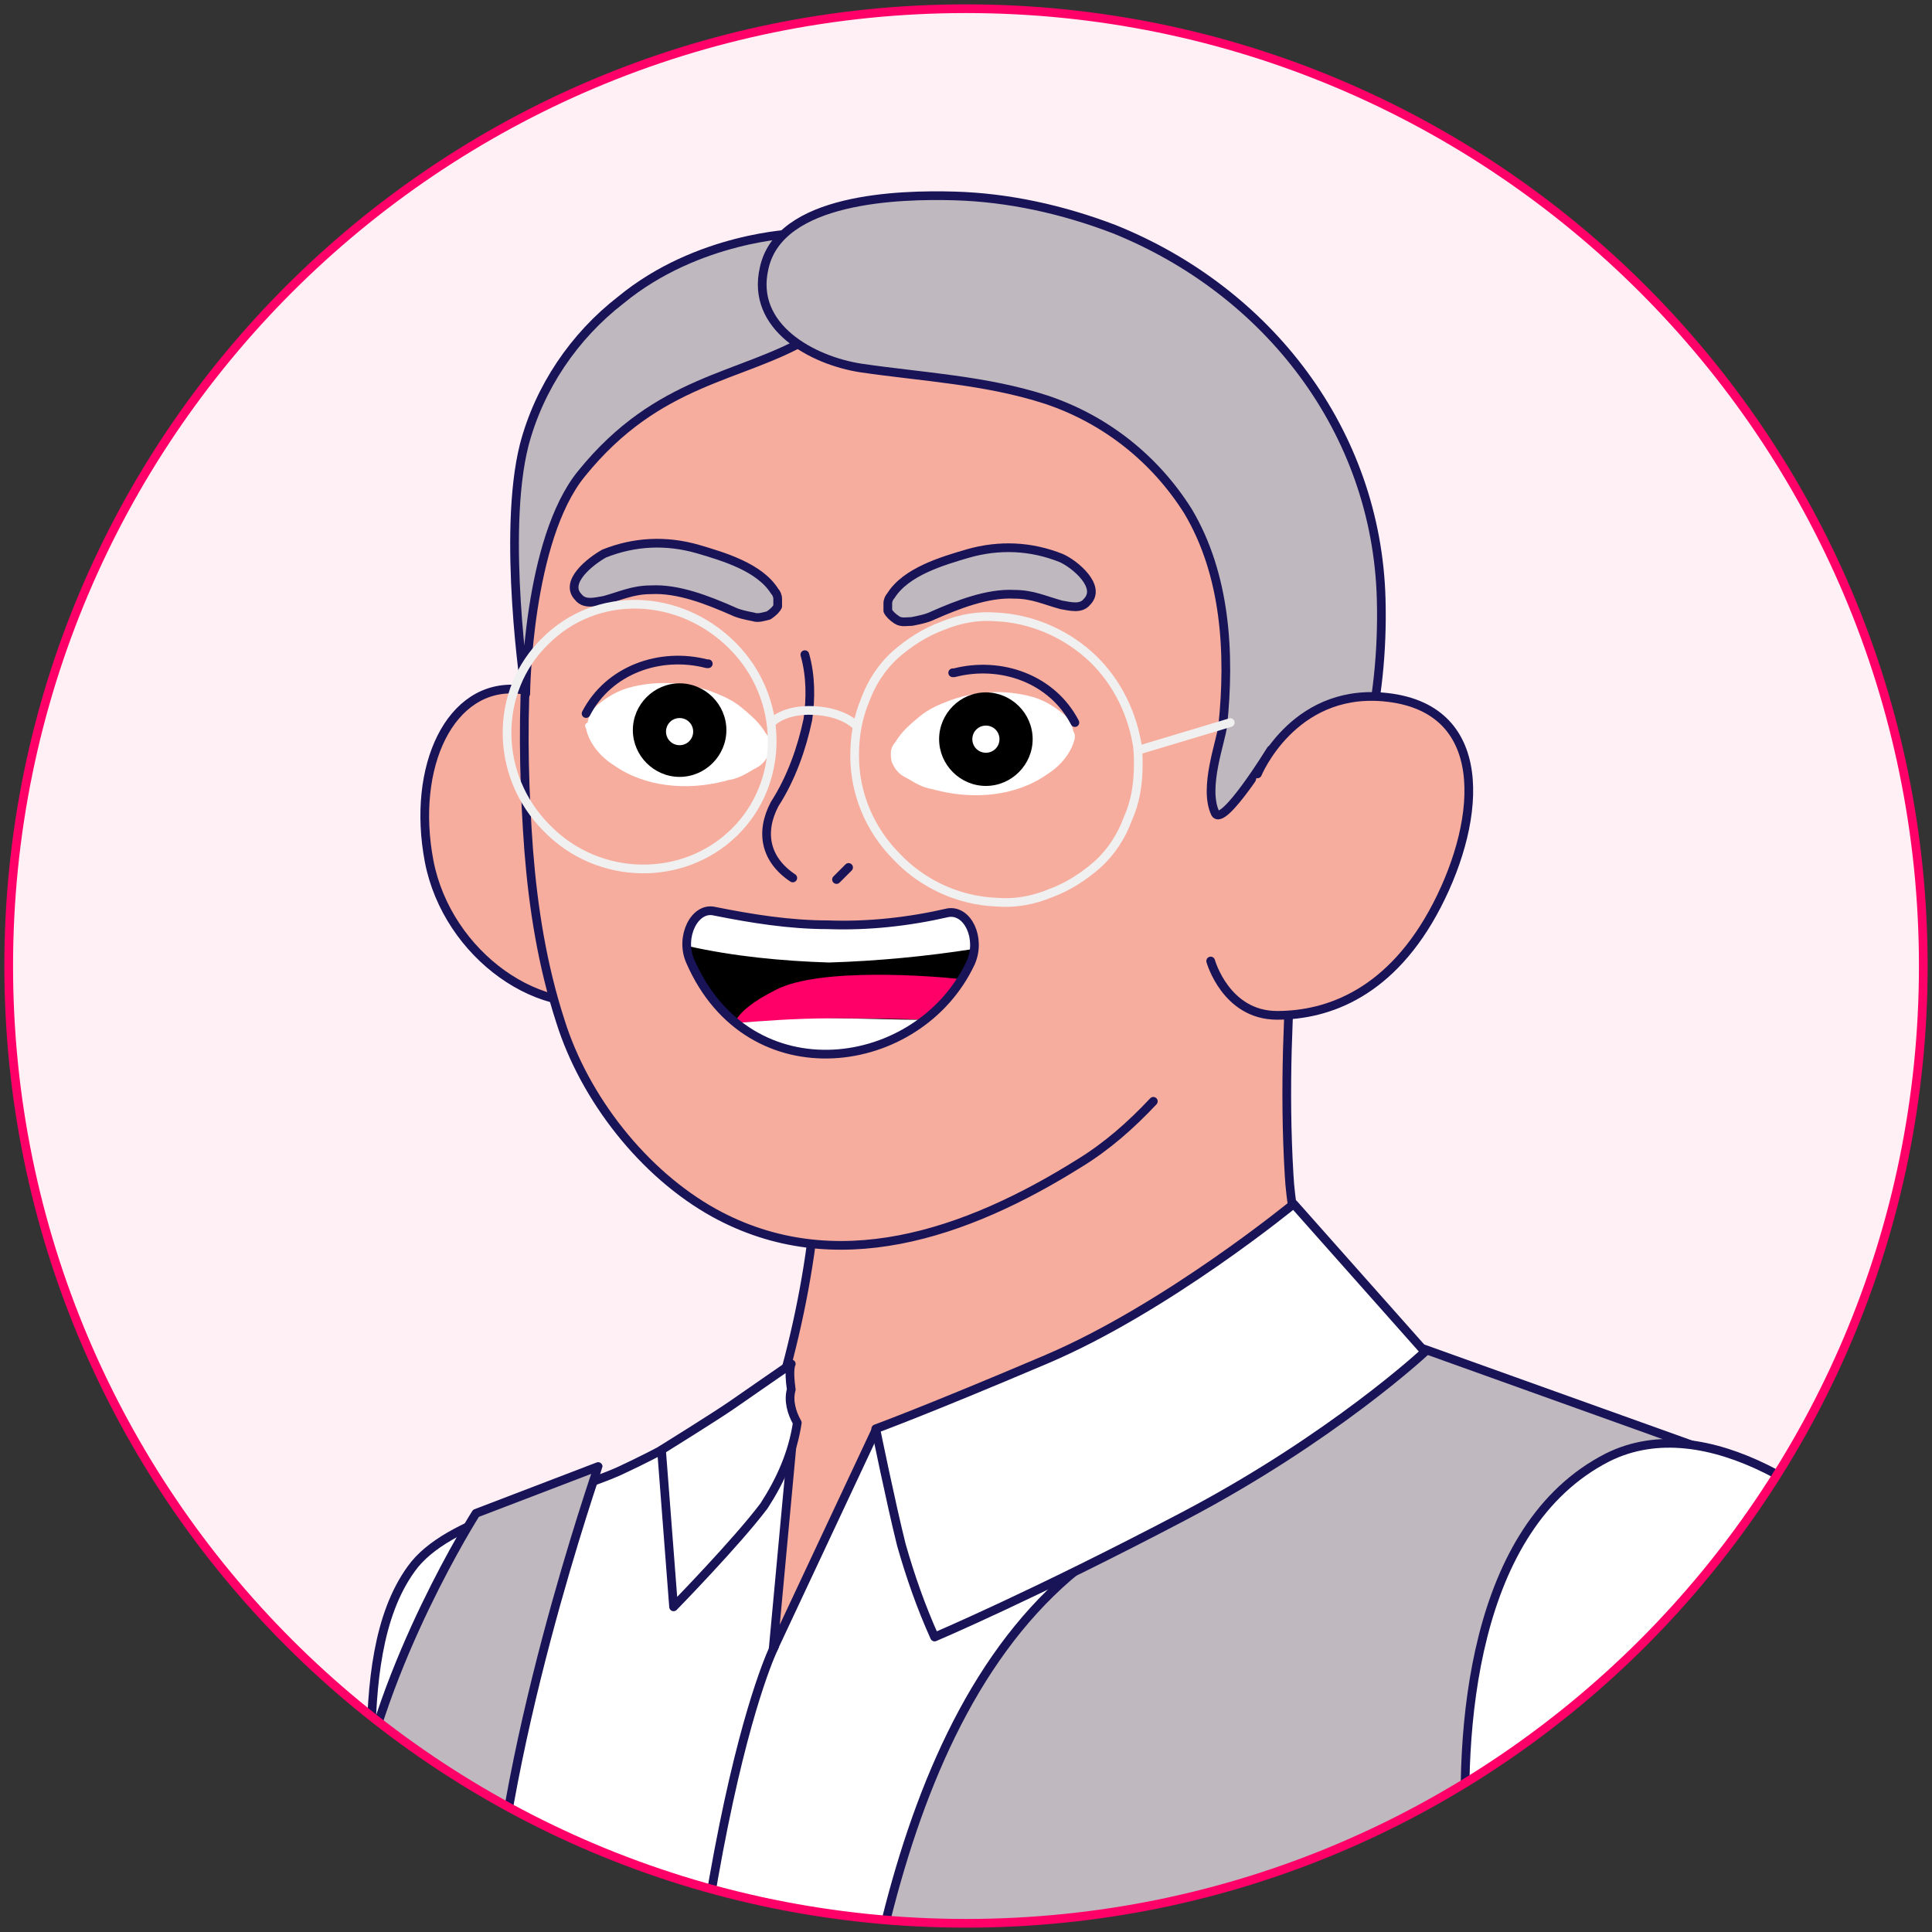 <svg width="222" height="222" viewBox="0 0 222 222" fill="none" xmlns="http://www.w3.org/2000/svg">
<rect x="0" y="0" width="222" height="222" fill="#333333" stroke="none"/>
<g clip-path="url(#clip0_17781_7598)">
<path d="M1 111C1 50.249 50.249 1 111 1V1C171.751 1 221 50.249 221 111V111C221 171.751 171.751 221 111 221V221C50.249 221 1 171.751 1 111V111Z" fill="#FFF0F6"/>
<path d="M157.145 174.234C157.145 174.234 136.515 193.308 109.644 194.175C79.653 195.042 79.826 184.118 79.826 184.118C79.826 184.118 96.816 154.12 93.695 122.562C90.575 91.004 148.304 85.455 149.171 91.524C150.211 97.593 146.917 114.933 148.13 135.047C148.651 145.451 157.145 174.234 157.145 174.234Z" fill="#F6AD9E" stroke="#191357" stroke-linecap="round" stroke-linejoin="round"/>
<path d="M151.597 153.082C158.705 163.833 167.72 164.179 174.307 166.26C180.895 168.341 196.151 172.676 196.151 172.676C196.151 172.676 206.726 193.83 203.259 215.158C199.791 236.486 184.536 257.987 184.536 257.987C184.536 257.987 179.508 294.227 178.641 315.381C177.775 336.535 180.375 371.215 180.375 371.215C165.813 375.376 151.077 378.151 136.168 379.885C110.337 383.006 94.388 382.312 78.785 379.538C47.58 374.163 48.621 371.388 48.621 371.388L51.394 305.497C49.141 283.303 44.113 272.899 43.246 250.531C42.553 232.498 37.872 199.205 48.794 183.426C54.861 174.583 87.974 164.873 89.88 157.59" fill="#F6AD9E"/>
<path d="M151.597 153.082C158.705 163.833 167.72 164.179 174.307 166.26C180.895 168.341 196.151 172.676 196.151 172.676C196.151 172.676 206.726 193.83 203.259 215.158C199.791 236.486 184.536 257.987 184.536 257.987C184.536 257.987 179.508 294.227 178.641 315.381C177.775 336.535 180.375 371.215 180.375 371.215C165.813 375.376 151.077 378.151 136.168 379.885C110.337 383.006 94.388 382.312 78.785 379.538C47.58 374.163 48.621 371.388 48.621 371.388L51.394 305.497C49.141 283.303 44.113 272.899 43.246 250.531C42.553 232.498 37.872 199.205 48.794 183.426C54.861 174.583 87.974 164.873 89.88 157.59" stroke="#191357" stroke-linecap="round" stroke-linejoin="round"/>
<path d="M163.385 162.273C148.649 170.423 140.328 186.029 131.486 199.554C125.072 209.264 116.924 215.506 105.309 217.76C92.653 220.014 70.983 222.615 66.476 206.316C64.222 198.34 66.302 189.497 68.556 181.867C69.596 178.399 70.983 174.931 72.543 171.81C72.89 171.117 74.624 167.822 74.624 167.822L58.675 175.452C54.167 184.468 50.526 193.832 47.926 203.542C41.165 229.204 42.552 256.081 43.765 282.437C44.632 305.672 44.632 329.081 44.979 352.316C44.979 354.57 40.818 389.076 40.818 389.076C40.818 389.076 49.313 399.133 88.493 401.561C127.672 403.988 191.469 390.983 191.469 390.983C189.909 374.337 182.801 336.19 181.761 319.544C180.201 296.829 187.829 254.52 187.829 254.347C187.829 254.867 172.399 244.463 171.533 243.596C164.598 236.487 161.131 226.777 160.611 216.893C160.091 204.929 162.518 192.444 168.932 182.387C169.972 180.827 178.814 167.302 181.414 167.996L163.385 162.273Z" fill="white" stroke="#191357" stroke-linecap="round" stroke-linejoin="round"/>
<path d="M40.125 254.691C39.084 277.752 39.951 300.988 41.685 324.223L40.471 349.712L39.605 368.439L39.258 375.375C38.911 381.444 43.245 383.004 48.273 384.565C56.074 387.166 64.222 388.726 72.196 390.287C93.173 394.448 115.537 392.714 136.687 389.593C153.329 387.166 169.625 380.923 184.708 373.814C186.268 373.121 187.828 372.427 189.215 371.56C189.215 371.56 175.346 324.743 180.374 301.681C185.401 278.619 190.082 216.544 190.082 216.544L194.416 176.489L161.997 158.109C161.997 158.109 153.676 144.584 150.209 143.023C142.234 148.399 133.74 153.254 125.072 157.242C109.989 164.525 100.628 164.351 100.628 164.351L88.839 189.494L91.266 163.311L90.052 158.282L85.198 161.23C80.691 164.178 76.01 166.779 71.156 169.033C63.702 172.327 51.393 174.408 47.232 180.304C39.604 190.881 44.112 211.688 42.552 224.173C41.338 234.403 40.471 244.634 40.125 254.691Z" fill="white" stroke="#191357" stroke-linecap="round" stroke-linejoin="round"/>
<path d="M89.016 189.148C89.016 189.148 77.921 210.823 75.494 288.505C73.587 351.621 72.373 390.115 72.373 390.115" stroke="#191357" stroke-linecap="round" stroke-linejoin="round"/>
<path d="M163.562 154.988L195.98 166.606C195.98 166.606 218.864 195.91 205.688 236.311C192.513 276.713 189.393 303.936 189.566 325.09C189.566 333.933 190.606 342.777 191.3 351.62C191.82 358.209 193.033 366.359 190.433 372.774C187.659 379.883 174.83 381.791 168.243 383.525C152.12 387.86 135.304 389.42 118.835 387.86C108.086 386.819 92.83 383.178 92.657 369.826C92.137 335.321 91.444 300.121 95.084 265.615C97.858 238.739 101.325 197.297 124.902 179.437C125.769 178.744 126.636 178.223 127.503 177.703C141.025 169.38 155.76 156.202 155.76 156.202L163.562 154.988Z" fill="#C0B8BF" stroke="#191357" stroke-linecap="round" stroke-linejoin="round"/>
<path d="M148.65 138.34C148.65 138.34 134.088 150.304 120.219 156.2C106.35 162.095 100.629 164.176 100.629 164.176C100.629 164.176 102.362 172.672 103.576 177.527C104.616 181.169 105.83 184.637 107.39 188.105C107.39 188.105 118.832 183.25 135.995 174.233C153.157 165.216 163.732 155.333 163.732 155.333L148.65 138.34Z" fill="white" stroke="#191357" stroke-linecap="round" stroke-linejoin="round"/>
<path d="M56.423 226.257C55.903 250.359 55.21 292.494 53.823 329.601C53.303 341.565 53.996 357.518 51.916 369.309C50.876 375.551 46.541 377.632 38.047 376.418C32.673 375.724 29.899 374.164 29.032 369.135C28.165 364.107 36.487 325.093 36.66 298.043C36.833 262.67 38.22 224.696 40.994 207.877C43.768 191.057 54.69 173.891 54.69 173.891L68.732 168.516C68.732 168.689 56.943 202.155 56.423 226.257Z" fill="#C0B8BF" stroke="#191357" stroke-linecap="round" stroke-linejoin="round"/>
<path d="M91.614 163.485C91.094 166.953 89.707 170.074 87.8 173.022C84.68 177.183 77.399 184.639 77.399 184.639L76.012 166.606C76.012 166.606 82.426 162.618 84.16 161.404C85.893 160.191 90.921 156.723 90.921 156.723C90.921 156.723 90.574 157.243 90.921 159.67C90.574 160.884 90.921 162.271 91.614 163.485Z" fill="white" stroke="#191357" stroke-linecap="round" stroke-linejoin="round"/>
<path d="M69.945 407.108C69.945 407.108 144.144 406.588 198.406 398.611C212.448 396.531 227.704 394.623 240.879 388.901C261.163 380.231 255.615 352.488 253.882 334.802C250.934 308.272 244.173 282.436 239.839 256.08C236.025 233.191 233.772 209.089 221.116 188.975C217.649 183.426 213.315 178.398 207.421 175.45C194.939 169.381 180.203 176.317 175.002 188.455C169.801 200.766 171.535 215.678 173.962 228.51C177.949 248.797 185.23 268.044 189.218 288.331C194.245 313.821 200.139 345.205 200.139 345.205C200.139 345.205 193.205 345.726 165.987 350.06C140.33 354.222 62.664 371.388 62.664 371.388" fill="#F6AD9E"/>
<path d="M69.945 407.108C69.945 407.108 144.144 406.588 198.406 398.611C212.448 396.531 227.704 394.623 240.879 388.901C261.163 380.231 255.615 352.488 253.882 334.802C250.934 308.272 244.173 282.436 239.839 256.08C236.025 233.191 233.772 209.089 221.116 188.975C217.649 183.426 213.315 178.398 207.421 175.45C194.939 169.381 180.203 176.317 175.002 188.455C169.801 200.766 171.535 215.678 173.962 228.51C177.949 248.797 185.23 268.044 189.218 288.331C194.245 313.821 200.139 345.205 200.139 345.205C200.139 345.205 193.205 345.726 165.987 350.06C140.33 354.222 62.664 371.388 62.664 371.388" stroke="#191357" stroke-linecap="round" stroke-linejoin="round"/>
<path d="M75.319 409.19C101.149 409.363 126.98 408.323 152.811 406.415C173.788 404.855 194.938 403.294 215.568 399.133C224.756 397.225 237.238 395.665 245.213 390.463C252.494 385.781 256.308 376.764 257.695 368.615C260.295 354.396 258.215 338.791 256.134 324.572C254.054 309.66 250.76 294.921 247.813 280.009C243.479 258.161 241.052 235.793 235.158 214.292C231.69 201.981 226.49 190.016 217.995 180.48C210.714 172.33 196.151 161.753 184.71 167.475C169.107 175.451 167.547 198.86 168.587 213.772C170.147 235.967 176.388 256.774 181.936 278.275C186.79 297.522 191.124 315.902 195.458 335.149C195.631 335.669 197.192 343.993 197.538 343.993C197.538 343.993 191.124 344.166 163.906 348.501C138.249 352.662 69.078 369.482 69.078 369.482C69.078 369.482 67.517 373.296 69.424 387.862C71.678 402.6 75.319 409.19 75.319 409.19Z" fill="white" stroke="#191357" stroke-linecap="round" stroke-linejoin="round"/>
<path d="M68.556 84.587C68.556 84.587 65.089 79.732 59.541 79.211C51.74 78.518 47.233 88.055 49.313 98.979C51.394 109.729 62.315 117.532 71.157 114.584C78.438 112.157 72.717 90.829 72.717 90.829" fill="#F6AD9E"/>
<path d="M68.556 84.587C68.556 84.587 65.089 79.732 59.541 79.211C51.74 78.518 47.233 88.055 49.313 98.979C51.394 109.729 62.315 117.532 71.157 114.584C78.438 112.157 72.717 90.829 72.717 90.829" stroke="#191357" stroke-linecap="round" stroke-linejoin="round"/>
<path d="M64.397 117.36C67.17 126.203 73.931 134.873 82.079 139.381C95.948 147.01 111.031 141.809 124.033 133.659C130.967 129.497 137.902 121.521 141.196 113.892C145.009 105.222 145.356 97.419 147.263 88.056C147.263 87.709 147.437 87.189 147.437 86.842C150.384 71.756 152.637 56.671 144.143 43.319C133.221 26.326 110.511 20.604 92.481 25.806C90.748 26.326 89.187 26.847 87.627 27.54C61.103 38.291 58.849 72.103 60.756 97.766C61.276 104.355 62.49 110.944 64.397 117.36Z" fill="#F6AD9E"/>
<path d="M87.627 27.539C61.103 38.29 58.849 72.102 60.756 97.765C61.276 104.354 62.316 110.943 64.397 117.358C67.17 126.202 73.931 134.871 82.079 139.38C95.948 147.009 111.031 141.807 124.033 133.658C127.153 131.75 129.927 129.323 132.527 126.548" stroke="#191357" stroke-linecap="round" stroke-linejoin="round"/>
<path d="M104.789 71.409C105.656 71.236 106.523 71.062 107.216 70.716C109.99 69.502 113.457 68.115 116.578 68.288C118.658 68.288 120.045 68.982 121.952 69.502C122.992 69.675 124.206 70.022 124.899 69.155C126.633 67.421 123.512 64.82 121.952 64.126C118.485 62.739 114.844 62.566 111.204 63.606C108.257 64.473 104.096 65.687 102.362 68.461C102.189 68.635 102.016 68.982 102.016 69.328C102.016 69.675 102.016 69.849 102.016 70.195C102.189 70.542 102.536 70.889 103.056 71.236C103.576 71.582 104.269 71.409 104.789 71.409Z" fill="#C0B8BF" stroke="#191357" stroke-linecap="round" stroke-linejoin="round"/>
<path d="M86.588 70.89C85.721 70.716 84.855 70.543 84.161 70.196C81.387 68.982 77.92 67.595 74.799 67.769C72.719 67.769 71.332 68.462 69.425 68.982C68.385 69.156 67.172 69.502 66.478 68.635C64.745 66.901 67.865 64.474 69.425 63.607C72.893 62.22 76.533 62.046 80.174 63.087C83.121 63.954 87.282 65.168 89.015 67.942C89.189 68.115 89.362 68.462 89.362 68.809C89.362 69.156 89.362 69.329 89.362 69.676C89.189 70.023 88.842 70.369 88.322 70.716C87.628 70.89 87.108 71.063 86.588 70.89Z" fill="#C0B8BF" stroke="#191357" stroke-linecap="round" stroke-linejoin="round"/>
<path d="M67.344 83.721C67.691 85.455 69.078 87.016 70.465 87.883C74.105 90.484 78.96 90.83 83.12 89.79C83.293 89.79 83.64 89.617 83.814 89.617C84.854 89.443 85.721 88.923 86.587 88.403C86.934 88.23 87.281 88.056 87.628 87.709C87.974 87.362 88.148 87.016 88.321 86.669C88.494 86.322 88.494 85.802 88.494 85.455C88.494 85.108 88.321 84.588 87.974 84.241C87.281 83.028 86.241 82.161 85.201 81.294C84.16 80.427 82.947 79.906 81.56 79.386C78.613 78.346 75.319 78.172 72.198 79.04C70.985 79.386 69.771 80.08 68.731 80.947C68.038 81.467 67.691 82.161 67.518 83.028C67.171 83.201 67.171 83.374 67.344 83.721Z" fill="white"/>
<path d="M78.093 89.27C81.04 89.27 83.467 86.843 83.467 83.895C83.467 80.947 81.04 78.519 78.093 78.519C75.146 78.519 72.719 80.947 72.719 83.895C72.719 86.843 75.146 89.27 78.093 89.27Z" fill="black"/>
<path d="M78.09 85.629C78.956 85.629 79.65 84.935 79.65 84.068C79.65 83.201 78.956 82.508 78.09 82.508C77.223 82.508 76.529 83.201 76.529 84.068C76.529 84.935 77.223 85.629 78.09 85.629Z" fill="white"/>
<path d="M67.344 81.99C69.944 76.962 75.838 74.881 81.213 76.268H81.386" stroke="#191357" stroke-linecap="round" stroke-linejoin="round"/>
<path d="M123.513 84.764C123.167 86.498 121.78 88.059 120.393 88.926C116.752 91.527 111.898 91.873 107.737 90.833L107.044 90.66C106.004 90.486 105.137 89.966 104.27 89.446C103.923 89.272 103.577 89.099 103.23 88.752C102.883 88.406 102.71 88.059 102.537 87.712C102.363 87.365 102.363 86.845 102.363 86.498C102.363 86.151 102.537 85.631 102.883 85.284C103.577 84.071 104.617 83.204 105.657 82.337C106.697 81.47 107.911 80.949 109.298 80.429C112.245 79.389 115.539 79.216 118.659 80.082C119.873 80.429 121.086 81.123 122.126 81.99C122.82 82.51 123.167 83.204 123.34 84.071C123.513 84.244 123.513 84.591 123.513 84.764Z" fill="white"/>
<path d="M113.284 90.309C116.232 90.309 118.659 87.882 118.659 84.934C118.659 81.986 116.232 79.559 113.284 79.559C110.337 79.559 107.91 81.986 107.91 84.934C107.91 87.882 110.337 90.309 113.284 90.309Z" fill="black"/>
<path d="M113.287 86.496C114.154 86.496 114.847 85.803 114.847 84.936C114.847 84.069 114.154 83.375 113.287 83.375C112.42 83.375 111.727 84.069 111.727 84.936C111.727 85.803 112.42 86.496 113.287 86.496Z" fill="white"/>
<path d="M123.513 83.029C120.912 78.001 115.018 75.92 109.644 77.307H109.471" stroke="#191357" stroke-linecap="round" stroke-linejoin="round"/>
<path d="M91.095 100.885C87.975 98.805 87.281 95.683 89.015 92.389C90.922 89.441 92.135 85.973 92.829 82.679C93.175 80.251 93.175 77.65 92.482 75.223" stroke="#191357" stroke-linecap="round" stroke-linejoin="round"/>
<path d="M97.508 99.676L96.121 101.063" stroke="#191357" stroke-linecap="round" stroke-linejoin="round"/>
<path d="M111.551 110.596C105.656 123.254 86.067 126.028 79.305 110.423C78.092 107.648 79.826 104.181 82.079 104.701C86.413 105.568 90.747 106.261 95.081 106.261C99.762 106.435 104.443 105.914 108.95 104.874C111.204 104.527 112.764 107.822 111.551 110.596Z" fill="black"/>
<path d="M95.601 117.016C99.242 117.016 103.056 117.016 106.176 117.189C107.91 115.975 109.297 114.241 110.337 112.507C107.39 112.161 94.214 111.12 89.187 113.721C86.413 115.108 85.026 116.322 84.506 117.362L84.679 117.536C87.28 117.362 91.094 117.189 95.601 117.016Z" fill="#FF0068"/>
<path d="M111.898 109.038C112.071 106.784 110.684 104.53 108.95 105.05C104.443 106.091 99.762 106.611 95.082 106.437C90.748 106.264 86.24 105.744 82.079 104.877C80.346 104.53 78.959 106.437 78.959 108.692C84.333 109.905 89.881 110.426 95.255 110.599C100.802 110.426 106.35 109.905 111.898 109.038Z" fill="white"/>
<path d="M95.601 117.012C91.094 117.012 87.28 117.359 84.68 117.532C91.094 122.56 99.935 122.04 106.176 117.185C103.056 117.185 99.242 117.012 95.601 117.012Z" fill="white"/>
<path d="M111.551 110.596C105.656 123.254 86.067 126.028 79.305 110.423C78.092 107.648 79.826 104.181 82.079 104.701C86.413 105.568 90.747 106.261 95.081 106.261C99.762 106.435 104.443 105.914 108.95 104.874C111.204 104.527 112.764 107.822 111.551 110.596Z" stroke="#191357" stroke-linecap="round" stroke-linejoin="round"/>
<path d="M91.269 26.848C91.269 26.848 96.817 36.558 93.003 38.812C85.028 43.494 75.667 43.494 66.825 54.418C60.584 62.047 60.411 79.734 60.411 79.734C60.411 79.734 57.637 61.354 60.237 51.123C61.971 44.534 65.958 38.639 71.333 34.477C80.174 27.194 91.269 26.848 91.269 26.848Z" fill="#C0B8BF" stroke="#191357" stroke-linecap="round" stroke-linejoin="round"/>
<path d="M120.219 45.922C126.98 48.176 132.701 52.684 136.515 58.753C140.849 66.036 141.369 75.053 140.503 83.376C140.329 85.11 138.249 90.485 139.636 93.433C140.503 95.167 146.05 86.15 146.05 86.15L146.397 100.542C146.397 100.542 139.462 112.68 142.93 111.119C146.397 109.559 159.399 93.606 158.706 68.81C158.185 49.563 145.703 33.438 128.021 26.328C122.126 24.074 115.885 22.687 109.644 22.514C103.403 22.34 89.534 22.687 87.801 30.837C86.24 37.599 93.348 41.414 98.896 42.281C106.004 43.321 113.285 43.668 120.219 45.922Z" fill="#C0B8BF" stroke="#191357" stroke-linecap="round" stroke-linejoin="round"/>
<path d="M144.489 88.925C144.489 88.925 148.477 79.215 158.878 80.082C171.36 81.123 170.32 93.954 165.119 104.011C159.919 114.068 152.637 116.669 146.743 116.669C140.849 116.669 139.115 110.427 139.115 110.427" fill="#F6AD9E"/>
<path d="M144.489 88.925C144.489 88.925 148.477 79.215 158.878 80.082C171.36 81.123 170.32 93.954 165.119 104.011C159.919 114.068 152.637 116.669 146.743 116.669C140.849 116.669 139.115 110.427 139.115 110.427" stroke="#191357" stroke-linecap="round" stroke-linejoin="round"/>
<path d="M98.203 86.844C98.203 91.178 99.937 95.34 103.057 98.461C106.004 101.582 110.165 103.49 114.499 103.663C116.579 103.836 118.66 103.49 120.74 102.623C122.647 101.929 124.554 100.715 126.114 99.328C127.674 97.941 128.888 96.034 129.581 94.126C130.448 92.219 130.795 90.138 130.795 87.884C130.795 87.017 130.795 86.15 130.622 85.283C129.928 81.468 128.021 77.827 125.074 75.226C122.127 72.625 118.313 71.064 114.499 70.891C112.419 70.718 110.338 71.064 108.258 71.931C106.351 72.625 104.444 73.839 102.884 75.226C101.324 76.613 100.11 78.52 99.417 80.428C98.55 82.509 98.203 84.589 98.203 86.844Z" stroke="#F0F0F0" stroke-linecap="round" stroke-linejoin="round"/>
<path d="M84.331 95.683C90.225 89.961 90.225 80.251 84.158 74.182C78.09 68.113 68.555 67.767 62.661 73.662C56.767 79.384 56.767 89.094 62.834 95.163C68.729 101.232 78.437 101.406 84.331 95.683Z" stroke="#F0F0F0" stroke-linecap="round" stroke-linejoin="round"/>
<path d="M98.376 83.376C98.376 83.376 96.989 81.816 93.522 81.642C90.055 81.469 88.668 83.029 88.668 83.029" stroke="#F0F0F0" stroke-linecap="round" stroke-linejoin="round"/>
<path d="M130.965 86.152L141.367 83.031" stroke="#F0F0F0" stroke-linecap="round" stroke-linejoin="round"/>
</g>
<path d="M1 111C1 50.249 50.249 1 111 1V1C171.751 1 221 50.249 221 111V111C221 171.751 171.751 221 111 221V221C50.249 221 1 171.751 1 111V111Z" stroke="#FF0068"/>
<defs>
<clipPath id="clip0_17781_7598">
<path d="M1 111C1 50.249 50.249 1 111 1V1C171.751 1 221 50.249 221 111V111C221 171.751 171.751 221 111 221V221C50.249 221 1 171.751 1 111V111Z" fill="white"/>
</clipPath>
</defs>
</svg>
